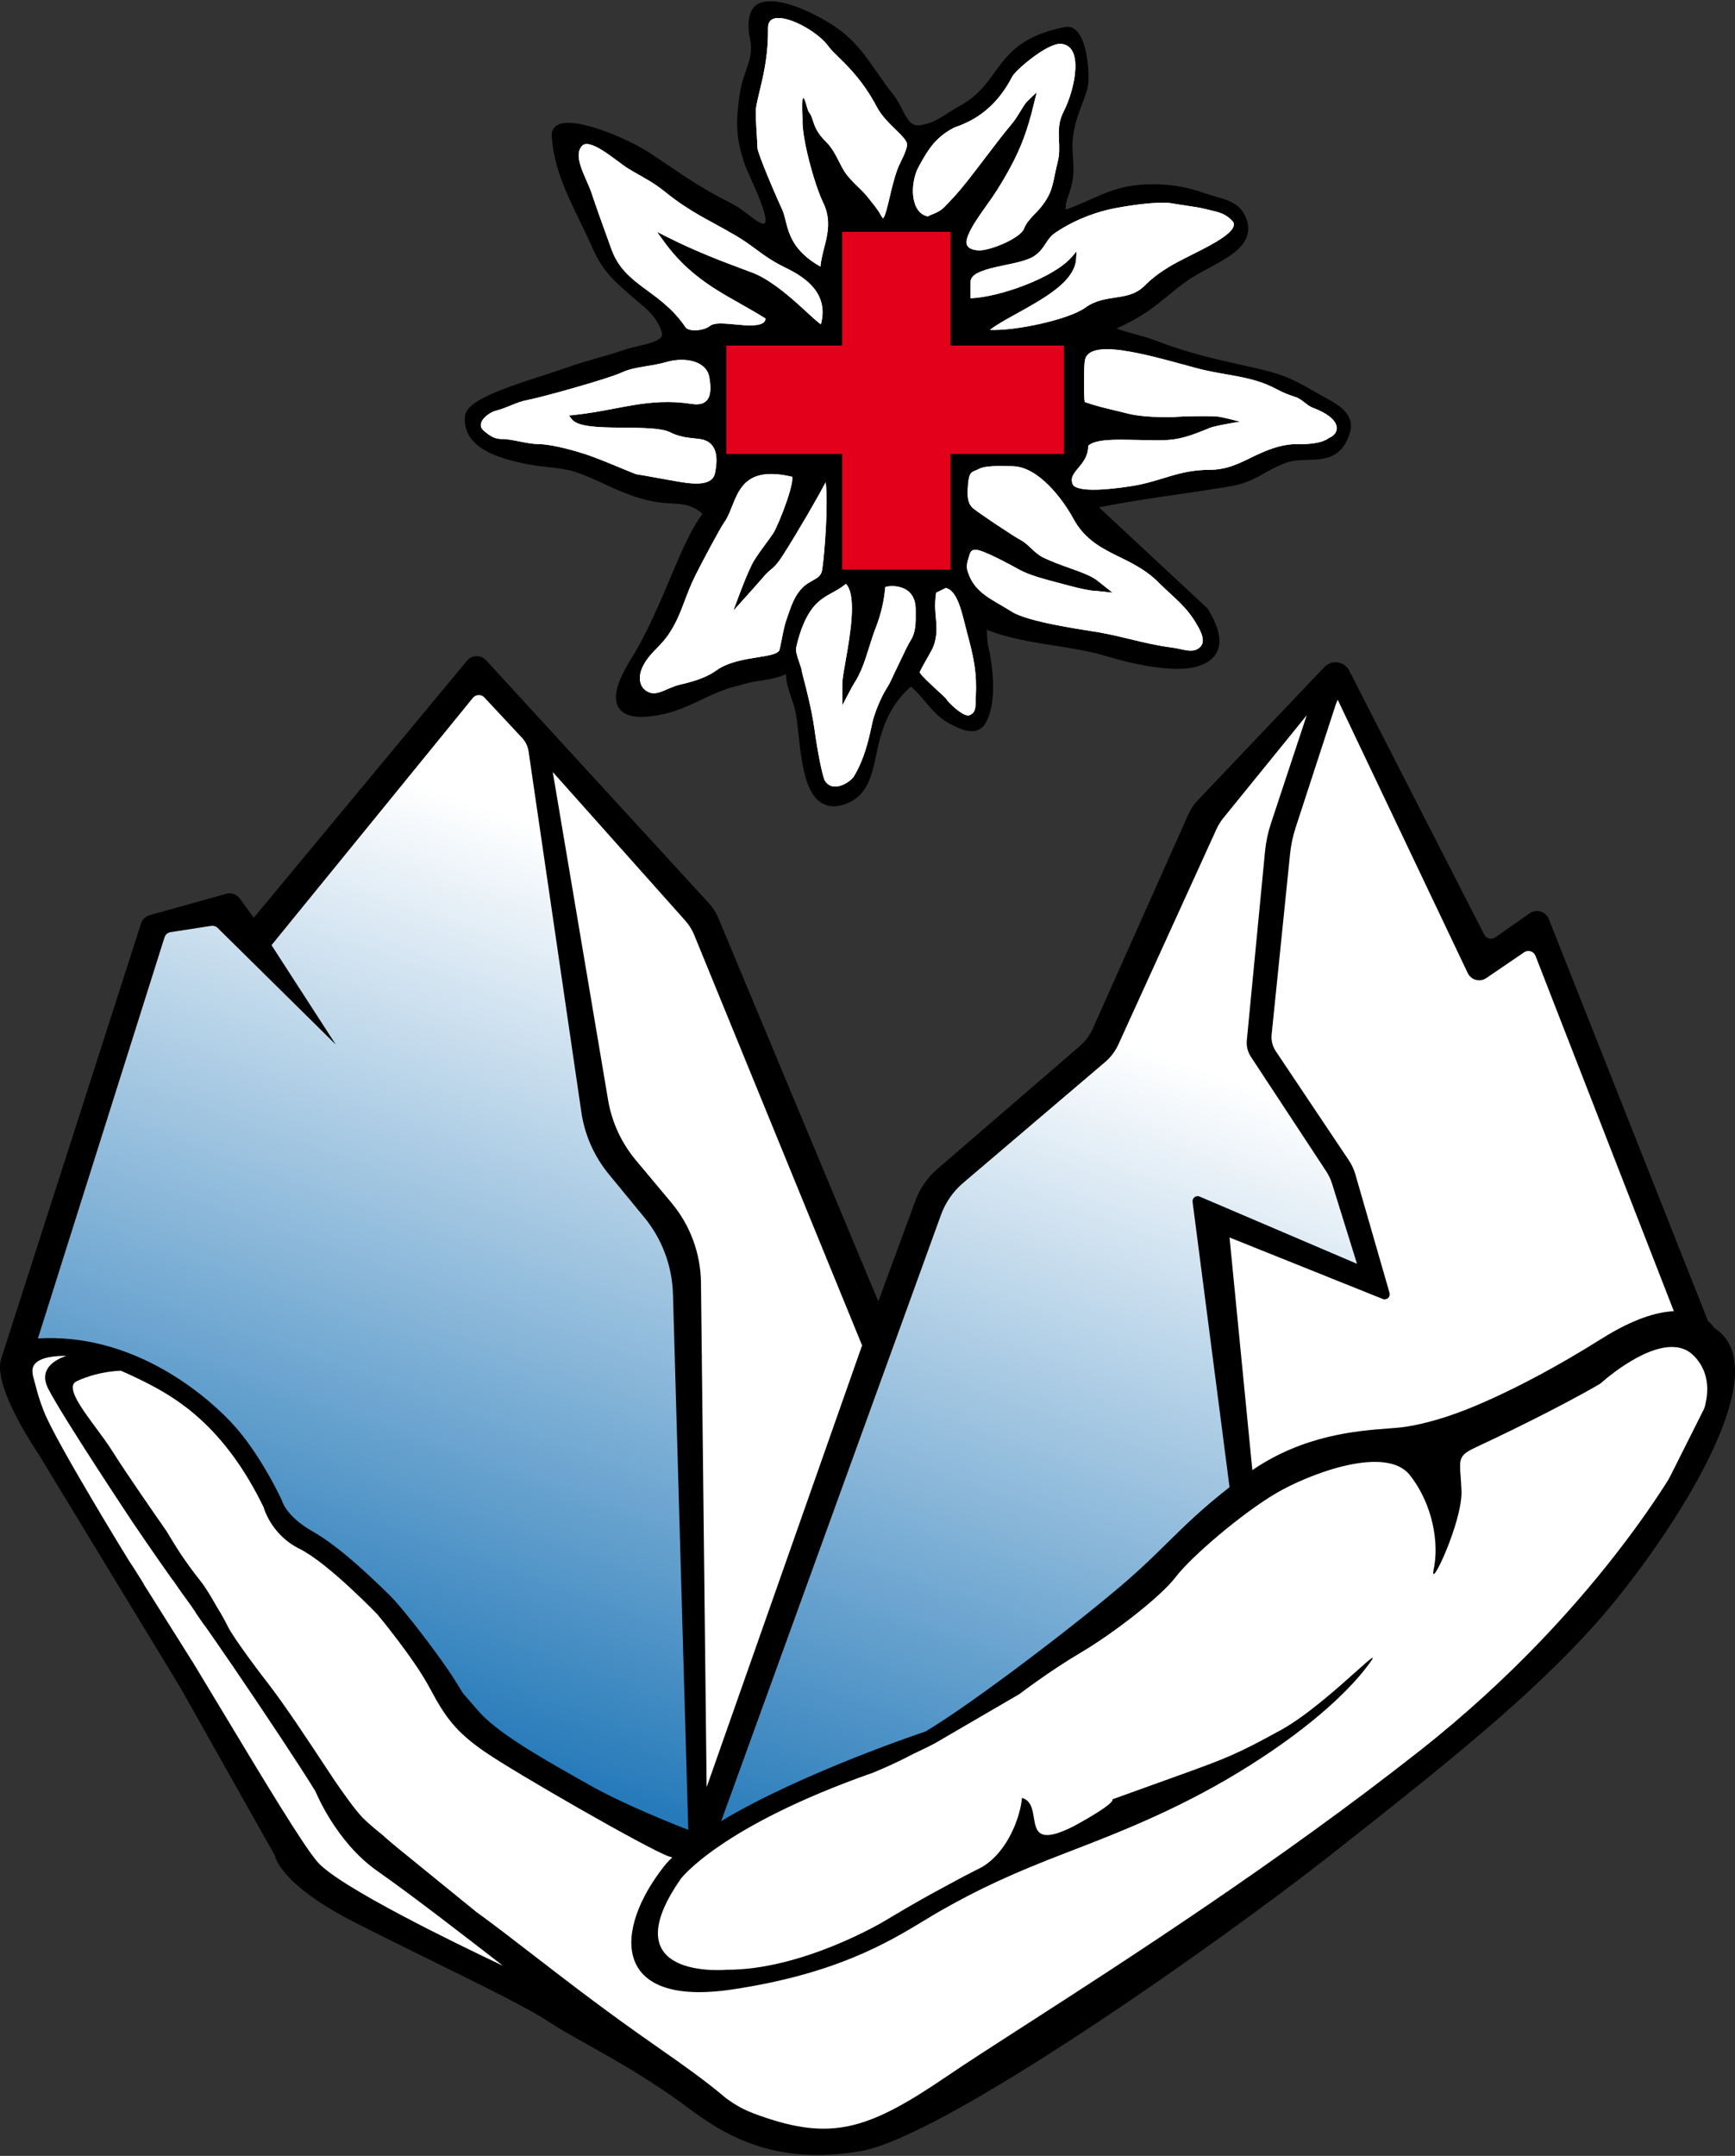 <?xml version="1.0" encoding="UTF-8" standalone="no"?>
<!DOCTYPE svg PUBLIC "-//W3C//DTD SVG 1.1//EN" "http://www.w3.org/Graphics/SVG/1.1/DTD/svg11.dtd">
<svg width="100%" height="100%" viewBox="0 0 685 851" version="1.1" xmlns="http://www.w3.org/2000/svg" xmlns:xlink="http://www.w3.org/1999/xlink" xml:space="preserve" xmlns:serif="http://www.serif.com/" style="fill-rule:evenodd;clip-rule:evenodd;stroke-linecap:round;stroke-linejoin:round;stroke-miterlimit:1.5;">
    <rect x="0" y="0" width="685" height="851" fill="#333333" stroke="none"/>
    <path d="M63.022,372.138L6.495,543.176L114.473,732.428L305.774,842.028L337.713,842.097L461.455,775.329L636.718,629.059L680.625,541.619L665.755,513.154L607.248,364.778L584.213,379.24L529.756,268.276L475.683,325.266L439.032,411.024L374.229,470.681L352.159,527.103L279.524,364.47L187.74,269.904L101.599,367.018L87.779,356.513L63.022,372.138Z" style="fill:white;stroke:black;stroke-width:1px;"/>
    <path d="M4.527,526.848C1.169,538.601 38.995,526.848 62.767,543.113C92.674,563.576 102.118,592.433 114.186,607.649C159.833,629.686 163.681,661.866 174.524,671.136L215.45,702.617L270.017,732.524C271.241,728.676 276.324,720.456 272.116,680.055C270.184,661.516 275.573,554.131 277.147,534.718L266.653,493.287L233.598,451.312L212.826,294.956L188.691,264L103.167,367.363L86.902,354.77L58,367.363C49.255,398.669 7.885,515.095 4.527,526.848Z" style="fill:url(#_Linear1);fill-rule:nonzero;"/>
    <path d="M294.677,666.414L279.986,724.129C300.099,714.51 356.695,692.858 365.509,687.401C376.528,680.58 439.606,639.006 447.885,630.21C456.28,621.291 457.854,618.667 463.101,611.322L487.236,585.088L475.693,480.17L544.951,509.027L531.834,463.38L497.73,413.535L505.6,326.13L528.686,268.939L475.693,315.587L437.916,411.961L373.904,470.726L294.677,666.414Z" style="fill:url(#_Linear2);fill-rule:nonzero;"/>
    <path d="M184.381,260.807C186.316,258.475 189.865,258.387 191.913,260.621L279.877,356.535C281.444,358.243 282.702,360.211 283.595,362.35L346.768,513.729L361.435,473.874C363.193,469.097 366.138,464.845 369.993,461.52L426.279,412.962C428.506,411.041 430.282,408.653 431.48,405.967L469.168,321.483C470.095,319.406 471.369,317.502 472.936,315.853L522.854,263.335C523.06,263.117 523.283,262.915 523.519,262.731C526.541,260.369 530.966,261.346 532.712,264.76L585.984,368.915C586.813,370.537 588.883,371.051 590.375,370.007L603.958,360.497C606.604,358.645 610.285,359.75 611.475,362.752L674.327,521.415C676.052,522.902 676.85,524.233 676.85,524.233C704.313,541.495 655.65,612.123 630.151,640.762C604.651,669.402 571.309,696.091 525.407,732.185C479.506,768.28 373,843 340.364,849C305.234,855.458 284.734,841.773 271.741,832.076C256.966,821.049 242.952,813.205 231.836,806.983C225.796,803.602 220.611,800.7 216.624,798.026C209.087,792.972 190.899,784.021 170.75,774.104C160.623,769.12 150.001,763.892 139.987,758.793C110.048,743.547 108.548,732.478 108.548,732.478L71.255,666.235L15.149,573.897C-0.949,549.398 -0.65,539.729 0.436,536.457L55.682,364.535C56.196,362.935 57.479,361.7 59.098,361.248L89.292,352.82C91.298,352.259 93.442,353.002 94.672,354.684L100.204,362.248L184.381,260.807ZM191.229,275.307C189.988,273.978 187.859,274.049 186.71,275.46L107.194,373.081L132.557,412.314L85.943,366.295C85.267,365.628 84.314,365.32 83.375,365.466L67.348,367.959C66.221,368.135 65.292,368.933 64.948,370.02L14.966,528.332C51.216,526.179 79.094,548.742 90.871,561.015C102.693,573.334 111.33,592.343 111.33,592.343C111.33,592.343 112.767,598.472 123.481,604.53C133.985,610.47 146.522,622.596 152.933,628.798L153.308,629.161C159.595,635.24 174.27,654.793 179.257,662.685C181.516,666.26 181.999,667.224 182.614,668.094C183.356,669.146 184.29,670.061 188.772,675.275C196.217,683.934 213.447,693.689 228.097,701.984C229.573,702.82 231.023,703.641 232.434,704.444C246.672,712.551 268.245,720.954 271.741,722.304L265.696,510.815C265.379,499.727 261.384,489.059 254.339,480.49L240.374,463.504C234.593,456.472 230.841,447.995 229.523,438.988L208.695,296.625C208.401,294.611 207.499,292.736 206.11,291.248L191.229,275.307ZM579.479,384.096L528.15,276.21L527.419,277.966L511.536,326.685C510.432,330.07 509.693,333.562 509.332,337.104L502.056,408.363C501.819,410.681 502.399,413.008 503.695,414.943L532.524,457.997C533.674,459.714 534.55,461.598 535.123,463.583L548.606,510.342C549.067,511.942 547.485,513.373 545.939,512.752L485.437,488.476L494.444,580.301C514.792,566.383 536.026,564.781 547.991,563.878C550.135,563.716 551.983,563.577 553.473,563.393C563.542,562.153 574.155,558.16 574.155,558.16C574.155,558.16 596.902,550.716 632.198,528.515C644.876,520.543 654.112,517.885 660.859,517.572L606.23,377.29C605.53,375.492 603.339,374.813 601.745,375.9L586.81,386.079C584.275,387.807 580.797,386.866 579.479,384.096ZM501.755,325.135L515.918,282.332L482.979,322.911C481.91,324.229 481.012,325.677 480.308,327.222L441.541,412.29C440.326,414.957 438.539,417.325 436.307,419.225L380.269,466.931C376.306,470.305 373.288,474.653 371.513,479.547L284.734,718.864C316.572,699.696 365.434,683.473 365.434,683.473C385.461,671.443 427.42,639.19 444.855,624.037C451.144,618.569 456.024,613.771 460.835,609.042C467.816,602.179 474.652,595.459 485.437,587.036L470.845,474.417C470.646,472.882 472.191,471.713 473.614,472.32L535.763,498.87L525.954,467.343C525.398,465.556 524.595,463.857 523.566,462.294L493.856,417.127C492.602,415.22 492.038,412.942 492.257,410.671L499.455,336.041C499.813,332.331 500.585,328.673 501.755,325.135ZM270.518,363.363L218.234,304.732L240.079,434.196C241.555,442.947 245.334,451.147 251.027,457.954L265.111,474.794C272.51,483.642 276.623,494.776 276.753,506.31L278.988,705.468L340.364,531.076L274.102,369.102C273.242,366.999 272.03,365.059 270.518,363.363ZM668.906,535.322C666.696,533.005 664.02,531.938 661.114,531.736C648.521,530.861 631.799,546.192 631.799,546.192C615.051,555.952 590.767,567.542 582.609,571.335C576.057,574.382 576.166,575.86 576.665,582.624C576.787,584.281 576.933,586.255 577.01,588.646C577.401,600.803 564.001,629.068 566.066,619.352C568.131,609.637 566.015,594.215 556.626,582.278C547.236,570.341 517.352,581.526 503.918,589.378C490.493,597.231 470.321,614.446 464.178,622.5C458.034,630.554 439.078,645.044 426.774,652.291C414.47,659.538 402.506,668.687 402.506,668.687L369.825,687.719C368.328,688.705 360.458,692.378 360.458,692.378C352.588,696.575 344.718,699.723 344.718,699.723C284.344,720.915 268.85,741.555 268.85,741.555C240.722,781.791 286.783,777.531 286.783,777.531C316.876,777.677 348.927,758.463 348.927,758.463C361.807,750.746 367.247,747.819 374.647,743.836C376.382,742.902 378.224,741.911 380.295,740.786C380.921,740.446 387.742,736.976 387.742,736.976C398.235,730.68 402.957,716.513 403.482,709.692C407.052,710.684 407.623,714.149 408.17,717.461C409.069,722.914 409.901,727.954 423.919,720.876C441.312,711.373 439.18,710.263 439.18,710.263C439.18,710.263 449.189,706.682 466.302,700.491L466.399,700.456C483.434,694.293 488.436,692.484 505.932,682.777C515.931,677.234 528.122,666.327 535.455,659.766C540.985,654.818 543.753,652.341 540.736,656.5C533.726,666.173 519.086,680.666 493.493,696.832C467.891,712.996 444.159,722.443 421.616,731.087C399.065,739.733 386.149,745.831 371.399,754.218C369.381,755.366 367.263,756.649 364.986,758.028C350.626,766.726 330.002,779.219 288.942,785.327C241.375,792.403 242.044,761.989 262.445,736.358C263.186,735.428 264.104,734.497 265.025,733.564C265.153,733.434 265.282,733.304 265.41,733.173L263.909,732.734C255.636,729.753 203.621,699.885 191.664,691.671C179.707,683.458 175.769,677.734 169.521,666.052C163.274,654.369 149.027,637.286 149.027,637.286C149.027,637.286 129.476,616.89 118.21,611.338C106.945,605.785 104.083,594.978 104.083,594.978C88.371,562.533 69.159,551.585 57.457,545.643C54.247,544.013 50.988,542.481 47.722,541.068C40.238,541.339 33.774,543.531 30.228,545.24C25.854,547.349 31.901,555.535 37.993,563.783C40.246,566.832 42.505,569.89 44.245,572.652C50.057,581.877 61.419,598.18 64.676,602.854C65.031,603.364 65.29,603.736 65.435,603.944C65.782,604.444 66.264,605.246 66.907,606.319C69.001,609.805 72.807,616.143 79.227,624.169C81.807,627.394 85.524,634.138 85.524,634.138C88.147,638.335 89.773,641.641 89.773,641.641C90.77,644.107 97.482,653.737 105.95,664.662C112.546,673.169 122.692,688.573 128.47,697.347C130.111,699.838 131.4,701.795 132.155,702.907C135.57,707.937 140.615,714.939 143.239,717.563C146.387,720.711 151.109,724.384 151.109,724.384C152.158,725.433 155.307,728.056 157.48,729.843C159.654,731.631 187.894,754.584 187.894,754.584C194.868,759.632 202.36,765.416 210.624,771.795C222.421,780.902 235.79,791.221 251.465,802.345C254.558,804.539 257.488,806.59 260.298,808.556C269.937,815.299 278.156,821.049 286.601,828.198C291.684,831.904 295,833.5 302.5,836C329.5,845 344.041,839.859 374.033,819.451C381.333,814.483 391.755,807.775 404.41,799.628C443.755,774.299 504.695,735.069 560.577,691.048C634.433,632.869 666.883,570.703 667.478,568.883C667.655,568.346 668.089,567.476 668.653,566.342C671.772,560.08 678.891,545.787 668.906,535.322ZM25.766,535.18C25.669,535.186 25.508,535.191 25.256,535.195C12.451,535.369 12.739,540.217 12.818,541.544L12.819,541.566C12.89,542.755 13.113,543.457 13.113,543.457C13.383,544.376 13.625,545.314 13.885,546.324C14.59,549.058 15.431,552.321 17.345,557.172C22.179,569.418 50.796,615.875 50.796,615.875C51.85,617.402 53.315,619.74 54.776,622.072C55.448,623.145 56.12,624.216 56.75,625.207L56.667,625.218L76.549,656.826C80.29,663.003 84.123,669.371 87.925,675.688C104.067,702.506 119.661,728.412 125.347,734.967C133.911,744.84 180.314,767.322 198.581,775.958L198.119,775.6C184.122,764.756 162.511,748.013 149.027,738.59C132.534,727.066 124.579,707.152 124.579,707.152C118.578,697.357 104.477,676.098 92.318,658.272L92.345,658.273L91.028,656.384C87.36,651.019 83.906,646.025 80.953,641.824C80.935,641.837 80.919,641.849 80.906,641.86L77.214,636.563C77.253,636.572 77.292,636.581 77.33,636.59C77.062,636.216 76.636,635.589 76.212,634.966C75.76,634.3 75.311,633.639 75.061,633.297C73.984,631.823 72.895,630.319 71.808,628.807L68.21,623.644L68.133,623.654C59.639,611.662 52.15,600.541 52.15,600.541C52.15,600.541 25.399,560.321 19.175,548.461C15.032,540.565 21.337,536.917 26.092,535.213C25.959,535.2 25.852,535.189 25.766,535.18Z"/>
    <path d="M224.255,146.516C232.964,143.423 238.371,142.461 247.184,139.445C253.657,137.209 264.887,136.846 262.574,130.242C260.26,123.665 256.464,121.04 251.161,116.49C244.012,110.303 239.281,106.352 235.485,97.721C228.414,81.629 220.408,69.593 219.316,53.683C218.692,44.507 244.688,54.385 255.893,61.742C268.475,70.061 274.558,74.844 288.102,81.629C294.783,85.009 300.71,92.782 303.414,88.596C305.597,85.217 296.915,68.605 295.381,64.16C291.897,53.891 292.027,48.042 293.561,37.202C294.809,28.389 299.436,23.632 297.591,15.027C296.811,11.725 296.239,4.446 300.294,2.705C307.079,-0.207 320.623,6.604 326.706,10.374C339.081,17.913 342.382,26.829 351.481,38.242C355.744,43.649 356.706,51.786 363.387,50.928C370.354,49.966 373.604,46.405 379.843,42.999C397.39,33.38 392.971,17.549 420.813,12.141C427.676,10.816 429.132,30.469 427.78,34.914C425.544,42.167 423.127,46.145 422.165,53.683C421.281,60.546 423.127,64.706 421.879,71.595C420.917,76.638 418.291,79.81 419.565,84.749C433.005,80.252 439.036,74.584 453.256,74.272C461.575,74.091 467.58,75.052 475.509,77.782C481.982,80.018 488.195,80.382 490.613,86.673C494.772,97.617 479.487,102.063 469.608,108.458C458.482,115.711 454.842,122.366 437.009,129.671C442.494,132.452 450.059,133.622 455.466,135.728C469.296,141.057 479.253,143.137 493.784,146.412C504.729,148.83 508.68,150.234 518.169,155.849C524.746,159.722 533.767,162.972 531.531,170.355C527.346,184.159 516.115,177.92 507.121,181.299C497.84,184.783 495.266,188.838 485.492,190.476C464.305,194.063 452.112,195.025 430.717,199.367L475.613,241.169C483.1,253.361 480.136,259.314 472.208,261.654C461.757,264.565 442.78,259.262 437.451,257.624C422.347,252.971 402.771,252.971 388.24,246.368C387.902,248.967 388.474,254.401 388.474,254.401C388.474,254.401 393.803,274.834 387.616,284.998C385.198,288.976 379.869,286.558 375.813,284.426C368.664,280.761 366.039,273.95 359.566,269.037C351.637,275.822 347.841,283.361 345.424,293.343C343.11,303.014 342.616,312.606 333.231,315.986C317.92,321.497 317.946,297.009 315.918,282.789C314.852,275.328 311.265,271.168 311.863,263.629C304.896,267.685 299.306,266.411 291.741,269.063C279.809,271.532 272.27,278.499 259.896,280.787C232.6,285.83 249.887,262.096 252.201,258.014C264.289,236.827 270.658,213.015 279.419,202.72C271.958,195.259 266.603,198.509 256.438,196.091C245.806,193.569 240.477,189.8 230.312,185.823C221.785,182.521 215.884,183.405 206.994,181.455C196.647,179.219 184.351,175.45 185.027,164.714C185.443,157.98 208.319,152.027 224.281,146.516L224.255,146.516Z" style="fill-rule:nonzero;stroke:black;stroke-width:3px;stroke-linecap:butt;stroke-linejoin:miter;stroke-miterlimit:3.86;"/>
    <path d="M347.528,84.515C348.074,85.555 348.438,85.997 348.62,86.153L348.672,86.179L348.854,85.945C349.556,84.827 350.206,82.253 351.038,78.77C351.11,78.465 351.183,78.155 351.257,77.841C352.009,74.646 352.868,71.002 354.027,67.617C354.542,66.114 355.232,64.684 355.901,63.294C356.887,61.247 357.83,59.29 358.109,57.323C358.319,55.757 356.199,53.685 353.585,51.131C351.034,48.638 348.013,45.686 346.229,42.297C340.851,32.112 335.021,26.422 331.041,22.539C329.384,20.921 328.048,19.617 327.199,18.432C324.21,14.325 317.893,10.062 312.355,8.138C306.454,6.11 303.179,7.098 303.231,11.024C303.361,20.746 301.749,28.233 300.293,34.368C300.2,34.759 300.107,35.143 300.016,35.522C299.396,38.094 298.839,40.408 298.499,42.583C298.243,44.19 298.56,49.437 298.807,53.53C298.935,55.663 299.045,57.483 299.045,58.311C299.071,60.572 307.13,79.212 308.612,82.227C309.307,83.642 309.719,85.283 310.169,87.074C311.522,92.453 313.216,99.188 323.924,105.234C324.028,103.804 324.314,102.374 324.626,100.971C324.855,99.914 325.128,98.851 325.404,97.773C325.693,96.649 325.985,95.509 326.237,94.342C327.199,89.896 327.537,85.243 324.964,79.94C322.65,75.156 319.712,65.538 318.075,57.531C317.269,53.553 316.749,49.862 316.853,47.34C316.867,47.001 316.84,46.233 316.807,45.291C316.723,42.914 316.599,39.424 317.009,38.866C317.456,38.249 317.939,39.945 318.416,41.618C318.744,42.766 319.068,43.902 319.374,44.273C320.16,45.221 320.515,46.31 320.928,47.578C321.636,49.752 322.516,52.452 326.029,55.867C328.435,58.215 329.915,61.124 331.335,63.915C331.848,64.924 332.354,65.918 332.892,66.863C334.427,69.562 336.786,71.848 338.919,73.917C340.218,75.176 341.434,76.355 342.329,77.496C342.719,77.988 343.099,78.464 343.463,78.921C344.216,79.864 344.905,80.729 345.501,81.499C346.358,82.643 347.112,83.683 347.528,84.515ZM376.437,50.512C369.548,54.204 366.584,58.623 362.763,65.72L362.763,65.668C358.993,72.765 359.539,84.203 366.376,85.425C366.615,85.204 367.165,84.984 367.876,84.699C369.257,84.145 371.243,83.348 372.719,81.838C375.709,78.796 378.387,75.989 382.208,71.101C384.348,68.375 386.595,65.421 388.836,62.473L388.837,62.473L388.837,62.472C392.558,57.58 396.264,52.706 399.444,48.926C400.801,47.322 401.993,45.363 403.033,43.652C403.964,42.12 404.775,40.788 405.475,40.088C406.177,39.36 409.322,36.422 409.322,36.422C409.322,36.422 407.398,44.195 407.164,45.079C405.033,52.93 402.251,61.457 393.568,75.157C392.267,77.213 390.695,79.422 389.112,81.647L389.112,81.647L389.111,81.648L389.111,81.648C388.733,82.179 388.355,82.711 387.979,83.242C386.055,85.997 384.262,88.675 383.066,91.04C380.648,95.798 380.908,98.319 386.055,98.813C390.553,99.229 403.161,93.926 404.357,90.131C404.877,88.597 406.125,87.063 407.346,85.711C407.796,85.223 408.26,84.742 408.713,84.272L408.714,84.272C409.492,83.465 410.239,82.691 410.83,81.968C413.456,78.718 414.599,76.301 415.353,73.727C415.757,72.329 416.056,70.875 416.394,69.229C416.71,67.692 417.061,65.987 417.563,64.004C418.005,62.263 418.187,60.625 418.187,59.013C418.206,57.836 418.157,56.699 418.109,55.573L418.109,55.57C418.09,55.131 418.071,54.693 418.057,54.256C417.953,51.084 418.031,47.809 419.851,44.195C422.242,39.568 424.322,32.809 424.556,27.168C424.79,21.396 423.1,17.627 418.837,17.315C413.508,16.925 400.925,27.688 399.6,30.313C395.388,38.554 390.085,43.363 385.536,46.249C383.274,47.679 381.194,48.615 379.582,49.29C379.055,49.495 378.572,49.677 378.148,49.836C377.924,49.92 377.717,49.999 377.529,50.07L376.827,50.33C376.741,50.373 376.663,50.408 376.593,50.44C376.536,50.466 376.484,50.489 376.437,50.512ZM393.021,105.462C390.213,106.112 387.718,106.84 385.898,107.827L385.924,107.775C384.156,108.737 383.272,109.829 383.194,111.103L383.194,117.732C394.737,117.29 416.028,109.595 423.047,101.536L425.048,99.223L424.866,102.264C424.45,109.257 416.678,114.924 408.879,119.552C406.457,120.992 403.977,122.365 401.597,123.683C400.069,124.529 398.583,125.352 397.18,126.155C394.633,127.611 392.449,128.962 390.837,130.21C400.82,130.704 422.033,126.129 428.506,121.423C430.586,119.916 432.717,119.058 434.849,118.486C436.714,117.996 438.579,117.716 440.426,117.438L440.428,117.438L440.431,117.437L440.434,117.437C440.644,117.405 440.853,117.374 441.062,117.342C445.091,116.718 448.705,115.964 451.85,112.819C454.944,109.725 458.116,107.437 461.261,105.514C463.79,103.976 466.318,102.694 468.833,101.419C469.421,101.121 470.008,100.823 470.594,100.522C471.037,100.297 471.525,100.052 472.046,99.79C478.447,96.575 489.965,90.79 486.504,87.16C483.845,84.372 481.276,83.776 478.305,83.087C477.702,82.947 477.083,82.804 476.443,82.637C473.846,81.96 471.109,81.562 468.164,81.135C466.362,80.873 464.482,80.601 462.509,80.245C457.362,79.284 443.48,81.363 437.397,82.793C430.222,84.535 422.839,87.654 416.678,91.866C414.884,93.062 413.896,94.517 412.83,96.155C412.284,97.013 411.712,97.845 411.036,98.651C410.334,99.483 409.503,100.288 408.411,101.016C406.695,102.186 404.173,102.966 401.496,103.616C400.04,103.969 398.493,104.292 396.932,104.617C395.622,104.89 394.302,105.165 393.021,105.462ZM443.117,138.346C450.648,139.372 459.896,141.904 468.681,144.31C469.69,144.586 470.693,144.86 471.686,145.131C475.909,146.306 479.937,147.014 483.862,147.704C485.495,147.991 487.11,148.275 488.714,148.588C494.121,149.628 499.294,151.006 504.546,153.892C506.911,155.165 509.303,156.023 511.565,156.751C512.746,157.122 513.971,158.059 515.159,158.968C516.219,159.779 517.25,160.567 518.194,160.911C530.126,165.33 529.138,171.049 524.745,172.843C521.422,175.383 514.996,175.355 511.811,175.341C511.085,175.338 510.527,175.336 510.213,175.365C508.471,175.521 506.651,175.781 504.676,176.326C501.972,177.054 499.58,178.016 497.345,179.03C496.088,179.592 494.882,180.179 493.693,180.758L493.692,180.758L493.691,180.759C492.79,181.197 491.898,181.631 491.002,182.046C486.92,183.943 482.891,185.451 477.614,185.451C471.297,185.451 466.487,186.621 461.756,188.025C460.94,188.266 460.126,188.515 459.304,188.766C455.436,189.946 451.414,191.174 446.418,191.924C441.895,192.626 436.384,193.302 431.782,193.302C429.494,193.302 427.493,193.12 426.011,192.73C424.477,192.314 423.749,191.768 423.541,191.222C422.527,188.753 423.671,187.193 425.595,184.879L425.851,184.567C426.241,184.091 426.646,183.597 427.051,183.085C427.545,182.436 428.013,181.734 428.403,181.006C429.157,179.576 429.676,177.938 429.624,175.962C431.028,174.689 433.602,174.013 437.345,173.727C440.683,173.488 444.67,173.575 449.067,173.671L449.068,173.671C449.945,173.69 450.839,173.71 451.747,173.727C462.718,173.961 465.369,173.935 476.912,169.229C478.445,168.19 489.598,166.448 489.598,166.448C489.598,166.448 483.177,164.784 481.487,164.524C479.095,164.16 472.258,164.238 467.423,164.394C465.436,164.458 464.639,164.53 464.02,164.587C463.125,164.668 462.602,164.716 459.39,164.654C453.957,164.576 448.836,164.186 444.936,163.172C442.976,162.657 441.265,162.254 439.62,161.866C436.118,161.04 432.917,160.285 428.247,158.675C427.883,155.893 427.857,144.273 428.377,142.011C429.261,138.164 434.382,137.124 443.091,138.32L443.117,138.346ZM391.979,184.022C389.691,184.126 387.793,184.438 386.312,185.166L386.39,185.192C385.952,185.404 385.553,185.559 385.189,185.699C383.284,186.436 382.358,186.794 382.074,193.147C381.918,196.656 382.256,198.736 383.946,200.426C385.35,201.803 400.298,211.812 403.183,213.294C404.492,213.978 405.684,215.101 406.942,216.285C408.407,217.664 409.961,219.128 411.892,220.079C415.09,221.649 418.652,222.922 422.029,224.129L422.029,224.13L422.031,224.13C426.202,225.621 430.092,227.012 432.663,228.736C433.365,229.23 439.266,233.961 439.266,233.961C439.266,233.961 433.313,233.259 432.793,233.259C430.713,233.259 426.892,232.453 422.576,231.309C421.383,230.99 420.22,230.684 419.091,230.387C412.032,228.528 406.284,227.014 402.429,224.862L402.257,224.767L402.256,224.767C399.088,223.028 388.59,217.266 385.376,217.011C383.388,216.851 382.987,218.238 382.654,219.388C382.627,219.479 382.602,219.568 382.575,219.655C382.556,219.72 382.536,219.783 382.516,219.845C381.736,222.263 381.45,223.77 382.126,225.772C383.504,229.983 385.818,232.609 388.781,234.845C390.289,235.989 391.979,237.002 393.747,238.042C394.114,238.257 394.485,238.473 394.86,238.692C396.346,239.556 397.894,240.457 399.492,241.474C402.689,243.476 409.526,245.243 416.597,246.647C421.808,247.685 427.004,248.51 430.724,249.101C432.034,249.309 433.161,249.488 434.041,249.637C438.449,250.414 442.42,251.376 446.352,252.329L446.355,252.329C451.629,253.607 456.832,254.867 462.923,255.642C464.006,255.782 465.052,256.01 466.064,256.23C467.115,256.459 468.129,256.68 469.11,256.786C470.852,256.968 472.307,256.76 473.711,255.512C474.829,254.472 475.063,253.172 474.751,251.612C474.439,250.001 473.555,248.233 472.541,246.569C470.384,242.8 468.148,240.2 465.704,237.782C464.529,236.607 463.301,235.477 462.002,234.282C460.544,232.941 458.997,231.517 457.333,229.853C454.526,227.046 451.562,224.992 448.547,223.276C446.28,221.959 444,220.844 441.758,219.748L441.755,219.747C440.989,219.372 440.228,219 439.474,218.623C433.495,215.581 427.776,212.124 423.772,204.741C419.587,197.046 409.942,184.1 399.622,184.022C398.914,184.015 398.216,184.003 397.529,183.991L397.527,183.991C395.563,183.958 393.692,183.926 391.979,184.022ZM381.095,246.957L381.095,246.959C381.354,247.984 381.618,249.027 381.895,250.078C384.468,259.723 385.742,265.364 385.248,275.243C385.217,275.804 385.207,276.347 385.198,276.868L385.198,276.873C385.152,279.412 385.116,281.412 382.701,282.34C380.491,283.198 374.382,277.296 373.81,276.179C373.557,275.694 371.797,274.077 369.772,272.215L369.771,272.213L369.77,272.213C367.014,269.679 363.766,266.693 363.151,265.494C362.997,265.186 364.972,261.739 365.879,260.158C365.987,259.969 366.08,259.807 366.152,259.68L366.194,259.606L366.245,259.515C366.453,259.131 366.675,258.739 366.901,258.339C367.212,257.79 367.53,257.227 367.831,256.655C368.351,255.615 368.845,254.498 369.131,253.302C369.598,251.326 369.754,249.688 369.754,248.155C369.754,246.722 369.633,245.386 369.507,244.007L369.507,244.006L369.494,243.865L369.487,243.786C369.229,241.132 368.955,238.311 369.598,233.961L373.446,232.089C375.552,232.635 377.059,234.559 378.359,237.756L378.385,237.756C379.424,240.354 380.233,243.55 381.094,246.956L381.095,246.957ZM355.96,259.801C357.206,257.153 358.327,254.774 359.72,252.451L359.72,252.477C361.59,249.336 361.559,245.731 361.522,241.539L361.52,241.269C361.518,241.004 361.515,240.736 361.514,240.466C361.436,230.484 351.635,230.952 349.53,231.732C349.036,237.217 347.84,242.494 345.708,247.927C344.788,250.274 344.002,252.789 343.207,255.331C341.599,260.474 339.957,265.727 337.103,269.92C336.558,270.752 332.554,278.447 332.554,278.447C332.554,278.447 332.502,270.154 332.554,269.478C332.666,267.59 333.195,264.587 333.822,261.028C334.066,259.638 334.326,258.163 334.582,256.636C336.376,245.978 337.675,234.279 333.984,230.484C332.201,231.959 330.401,232.953 328.63,233.931C326.062,235.35 323.554,236.735 321.246,239.505C316.904,244.704 314.981,252.789 314.383,255.466C314.026,257.032 314.797,259.244 315.544,261.387C316.05,262.839 316.544,264.258 316.67,265.423C316.707,265.658 316.915,266.457 317.231,267.667L317.232,267.669C318.277,271.671 320.494,280.16 321.532,287.624C322.91,297.632 324.833,306.757 325.665,308.135C328.707,313.152 335.622,308.915 337.181,306.393C341.263,299.504 342.875,292.537 344.382,285.362C345.162,281.749 347.71,275.509 349.712,272.286C351.261,269.783 351.773,268.652 352.468,267.118L352.468,267.117C352.834,266.309 353.251,265.389 353.897,264.097C354.653,262.576 355.323,261.154 355.96,259.801ZM312.799,188.215C312.851,188.891 312.799,189.618 312.643,190.58C312.305,192.504 311.551,195.078 310.667,197.703C308.821,203.085 306.378,208.752 305.338,210.415C304.608,211.561 303.606,212.916 302.485,214.431C301.012,216.422 299.334,218.69 297.799,221.126C295.069,225.441 289.558,241.039 289.558,241.039C289.558,241.039 300.164,229.289 301.516,227.625C302.554,226.349 303.359,225.676 304.17,224.997C305.491,223.892 306.827,222.774 309.211,219.02C315.736,208.7 322.677,196.663 325.979,190.372C327.097,199.133 325.485,219.02 324.627,224.765C324.315,226.845 323.275,227.755 321.741,228.639C321.428,228.825 321.104,229.007 320.771,229.194L320.77,229.195C320.22,229.504 319.647,229.826 319.064,230.199C318.102,230.823 317.088,231.602 316.152,232.694C314.54,234.566 313.448,236.646 312.617,238.699C312.104,239.933 311.68,241.186 311.266,242.41C311.008,243.173 310.754,243.924 310.485,244.653C309.735,246.715 309.089,250.035 308.569,252.706C308.152,254.848 307.816,256.573 307.573,256.897C306.537,258.286 303.237,258.807 299.167,259.45C293.944,260.276 287.453,261.301 282.851,264.618C279.029,267.373 274.038,268.985 268.319,270.285C266.941,270.623 265.615,271.117 264.368,271.663C264.069,271.789 263.772,271.916 263.478,272.043L263.47,272.047L263.462,272.05C262.607,272.418 261.77,272.778 260.962,273.067C258.856,273.82 257.089,273.976 255.191,272.729C252.201,270.831 251.967,266.723 253.813,263.032C255.061,260.51 256.569,258.769 258.232,257.001C258.451,256.776 258.67,256.551 258.891,256.325L258.892,256.325L258.895,256.322C259.542,255.66 260.2,254.987 260.858,254.271C261.768,253.283 262.678,252.217 263.588,250.97C266.875,246.276 268.539,241.889 270.343,237.132C271.506,234.065 272.727,230.844 274.48,227.287C277.002,222.192 284.541,208.05 286.048,206.022C286.75,205.06 287.296,203.968 287.816,202.825C288.31,201.681 288.804,200.459 289.298,199.211C290.286,196.715 291.352,194.246 292.937,192.192C295.979,188.241 301.204,185.459 312.799,188.215ZM201.71,160.039C199.909,160.775 198.027,161.545 195.661,162.166L195.635,162.166C193.061,162.842 187.264,166.949 191.111,170.121C193.555,172.123 195.297,173.371 198.364,173.293C199.996,173.253 202.545,173.752 205.133,174.258L205.134,174.258C207.7,174.759 210.304,175.268 212.09,175.268C216.614,175.268 223.789,176.932 230.756,179.168C234.772,180.447 240.558,182.85 245.028,184.705L245.029,184.706C248.37,186.093 250.974,187.175 251.553,187.253C252.492,187.368 255.272,187.87 258.725,188.494C260.717,188.854 262.933,189.254 265.149,189.644C265.408,189.69 265.673,189.738 265.945,189.787C272.092,190.893 281.085,192.511 282.28,186.785C284.846,174.468 278.269,173.574 275.723,173.228L275.625,173.215C275.123,173.148 274.58,173.092 274.003,173.033L274.001,173.033C272.994,172.929 271.884,172.815 270.712,172.617C268.814,172.279 266.708,171.733 264.577,170.641C262.913,169.783 260.027,169.315 256.362,169.081C253.403,168.89 250.061,168.855 246.706,168.82L246.69,168.82C245.953,168.812 245.216,168.805 244.482,168.795C236.683,168.717 228.156,168.561 225.764,165.494L224.62,164.012L226.466,163.83C232.29,163.223 237.49,162.235 242.467,161.289C244.954,160.817 247.385,160.355 249.811,159.956C257.142,158.735 264.499,158.085 273.104,159.437C280.408,160.58 281.214,155.355 280.019,148.804C278.875,142.539 270.582,140.823 263.329,142.851C260.418,143.689 257.699,144.134 255.138,144.553C251.66,145.123 248.474,145.644 245.495,147.036C240.244,149.48 214.43,156.707 208.373,157.877C205.83,158.354 203.827,159.173 201.71,160.039ZM324.131,128.033C323.819,127.825 323.429,127.539 322.909,127.123C321.727,126.145 320.194,124.736 318.409,123.096C317.917,122.643 317.406,122.173 316.878,121.69C311.965,117.219 305.439,111.526 298.914,108.406C297.99,107.959 296.012,107.224 293.272,106.207L293.271,106.207C286.461,103.678 274.941,99.401 263.17,93.432L259.374,91.509L261.87,94.966C268.057,103.597 274.686,109.056 281.575,113.553C285.035,115.797 288.573,117.795 292.173,119.828C295.497,121.705 298.875,123.613 302.294,125.772C302.138,126.941 301.384,127.617 300.058,128.007C298.446,128.501 296.159,128.527 293.559,128.345C292.445,128.267 291.312,128.161 290.2,128.056C288.718,127.917 287.275,127.781 285.968,127.721C283.785,127.617 281.471,127.669 280.197,128.709C277.857,130.607 271.93,131.049 270.656,129.177C268.109,125.408 265.301,122.496 262.442,120.026C260.181,118.059 257.871,116.362 255.631,114.716L255.629,114.714C255.087,114.317 254.55,113.922 254.019,113.527C248.612,109.498 243.984,105.573 241.385,98.32C240.697,96.402 240.029,94.559 239.375,92.752L239.375,92.752C237.359,87.184 235.47,81.968 233.508,76.041C233.019,74.622 232.333,73.066 231.623,71.456L231.623,71.456C230.786,69.557 229.916,67.582 229.296,65.668C228.153,62.159 228.049,59.351 229.894,57.505C230.544,56.856 231.506,56.674 232.962,57.038C234.418,57.402 236.159,58.285 238.005,59.455C239.989,60.709 242.01,62.211 243.838,63.57C245.46,64.776 246.931,65.87 248.092,66.578C249.776,67.598 251.275,68.449 252.681,69.247L252.681,69.247C253.749,69.853 254.762,70.429 255.761,71.024C258.048,72.375 260.258,73.831 262.858,75.963C267.797,79.914 271.982,82.592 276.272,85.062C278.091,86.104 279.93,87.109 281.858,88.163L281.858,88.164C284.448,89.579 287.199,91.083 290.284,92.886C293.377,94.676 295.719,96.391 297.98,98.046C298.38,98.338 298.776,98.629 299.174,98.918C301.878,100.919 304.608,102.843 308.429,104.819C308.808,105.016 309.241,105.231 309.715,105.467L309.717,105.467C310.868,106.04 312.268,106.735 313.758,107.6C315.838,108.796 318.048,110.304 319.919,112.202C323.533,115.815 326.003,120.806 324.105,128.007L324.131,128.033Z" style="fill:white;"/>
    <path d="M347.528,84.515C348.074,85.555 348.438,85.997 348.62,86.153L348.672,86.179L348.854,85.945C349.556,84.827 350.206,82.253 351.038,78.77C351.11,78.465 351.183,78.155 351.257,77.841C352.009,74.646 352.868,71.002 354.027,67.617C354.542,66.114 355.232,64.684 355.901,63.294C356.887,61.247 357.83,59.29 358.109,57.323C358.319,55.757 356.199,53.685 353.585,51.131C351.034,48.638 348.013,45.686 346.229,42.297C340.851,32.112 335.021,26.422 331.041,22.539C329.384,20.921 328.048,19.617 327.199,18.432C324.21,14.325 317.893,10.062 312.355,8.138C306.454,6.11 303.179,7.098 303.231,11.024C303.361,20.746 301.749,28.233 300.293,34.368C300.2,34.759 300.107,35.143 300.016,35.522C299.396,38.094 298.839,40.408 298.499,42.583C298.243,44.19 298.56,49.437 298.807,53.53C298.935,55.663 299.045,57.483 299.045,58.311C299.071,60.572 307.13,79.212 308.612,82.227C309.307,83.642 309.719,85.283 310.169,87.074C311.522,92.453 313.216,99.188 323.924,105.234C324.028,103.804 324.314,102.374 324.626,100.971C324.855,99.914 325.128,98.851 325.404,97.773C325.693,96.649 325.985,95.509 326.237,94.342C327.199,89.896 327.537,85.243 324.964,79.94C322.65,75.156 319.712,65.538 318.075,57.531C317.269,53.553 316.749,49.862 316.853,47.34C316.867,47.001 316.84,46.233 316.807,45.291C316.723,42.914 316.599,39.424 317.009,38.866C317.456,38.249 317.939,39.945 318.416,41.618C318.744,42.766 319.068,43.902 319.374,44.273C320.16,45.221 320.515,46.31 320.928,47.578C321.636,49.752 322.516,52.452 326.029,55.867C328.435,58.215 329.915,61.124 331.335,63.915C331.848,64.924 332.354,65.918 332.892,66.863C334.427,69.562 336.786,71.848 338.919,73.917C340.218,75.176 341.434,76.355 342.329,77.496C342.719,77.988 343.099,78.464 343.463,78.921C344.216,79.864 344.905,80.729 345.501,81.499C346.358,82.643 347.112,83.683 347.528,84.515ZM376.437,50.512C369.548,54.204 366.584,58.623 362.763,65.72L362.763,65.668C358.993,72.765 359.539,84.203 366.376,85.425C366.615,85.204 367.165,84.984 367.876,84.699C369.257,84.145 371.243,83.348 372.719,81.838C375.709,78.796 378.387,75.989 382.208,71.101C384.348,68.375 386.595,65.421 388.836,62.473L388.837,62.473L388.837,62.472C392.558,57.58 396.264,52.706 399.444,48.926C400.801,47.322 401.993,45.363 403.033,43.652C403.964,42.12 404.775,40.788 405.475,40.088C406.177,39.36 409.322,36.422 409.322,36.422C409.322,36.422 407.398,44.195 407.164,45.079C405.033,52.93 402.251,61.457 393.568,75.157C392.267,77.213 390.695,79.422 389.112,81.647L389.112,81.647L389.111,81.648L389.111,81.648C388.733,82.179 388.355,82.711 387.979,83.242C386.055,85.997 384.262,88.675 383.066,91.04C380.648,95.798 380.908,98.319 386.055,98.813C390.553,99.229 403.161,93.926 404.357,90.131C404.877,88.597 406.125,87.063 407.346,85.711C407.796,85.223 408.26,84.742 408.713,84.272L408.714,84.272C409.492,83.465 410.239,82.691 410.83,81.968C413.456,78.718 414.599,76.301 415.353,73.727C415.757,72.329 416.056,70.875 416.394,69.229C416.71,67.692 417.061,65.987 417.563,64.004C418.005,62.263 418.187,60.625 418.187,59.013C418.206,57.836 418.157,56.699 418.109,55.573L418.109,55.57C418.09,55.131 418.071,54.693 418.057,54.256C417.953,51.084 418.031,47.809 419.851,44.195C422.242,39.568 424.322,32.809 424.556,27.168C424.79,21.396 423.1,17.627 418.837,17.315C413.508,16.925 400.925,27.688 399.6,30.313C395.388,38.554 390.085,43.363 385.536,46.249C383.274,47.679 381.194,48.615 379.582,49.29C379.055,49.495 378.572,49.677 378.148,49.836C377.924,49.92 377.717,49.999 377.529,50.07L376.827,50.33C376.741,50.373 376.663,50.408 376.593,50.44C376.536,50.466 376.484,50.489 376.437,50.512ZM393.021,105.462C390.213,106.112 387.718,106.84 385.898,107.827L385.924,107.775C384.156,108.737 383.272,109.829 383.194,111.103L383.194,117.732C394.737,117.29 416.028,109.595 423.047,101.536L425.048,99.223L424.866,102.264C424.45,109.257 416.678,114.924 408.879,119.552C406.457,120.992 403.977,122.365 401.597,123.683C400.069,124.529 398.583,125.352 397.18,126.155C394.633,127.611 392.449,128.962 390.837,130.21C400.82,130.704 422.033,126.129 428.506,121.423C430.586,119.916 432.717,119.058 434.849,118.486C436.714,117.996 438.579,117.716 440.426,117.438L440.428,117.438L440.431,117.437L440.434,117.437C440.644,117.405 440.853,117.374 441.062,117.342C445.091,116.718 448.705,115.964 451.85,112.819C454.944,109.725 458.116,107.437 461.261,105.514C463.79,103.976 466.318,102.694 468.833,101.419C469.421,101.121 470.008,100.823 470.594,100.522C471.037,100.297 471.525,100.052 472.046,99.79C478.447,96.575 489.965,90.79 486.504,87.16C483.845,84.372 481.276,83.776 478.305,83.087C477.702,82.947 477.083,82.804 476.443,82.637C473.846,81.96 471.109,81.562 468.164,81.135C466.362,80.873 464.482,80.601 462.509,80.245C457.362,79.284 443.48,81.363 437.397,82.793C430.222,84.535 422.839,87.654 416.678,91.866C414.884,93.062 413.896,94.517 412.83,96.155C412.284,97.013 411.712,97.845 411.036,98.651C410.334,99.483 409.503,100.288 408.411,101.016C406.695,102.186 404.173,102.966 401.496,103.616C400.04,103.969 398.493,104.292 396.932,104.617C395.622,104.89 394.302,105.165 393.021,105.462ZM443.117,138.346C450.648,139.372 459.896,141.904 468.681,144.31C469.69,144.586 470.693,144.86 471.686,145.131C475.909,146.306 479.937,147.014 483.862,147.704C485.495,147.991 487.11,148.275 488.714,148.588C494.121,149.628 499.294,151.006 504.546,153.892C506.911,155.165 509.303,156.023 511.565,156.751C512.746,157.122 513.971,158.059 515.159,158.968C516.219,159.779 517.25,160.567 518.194,160.911C530.126,165.33 529.138,171.049 524.745,172.843C521.422,175.383 514.996,175.355 511.811,175.341C511.085,175.338 510.527,175.336 510.213,175.365C508.471,175.521 506.651,175.781 504.676,176.326C501.972,177.054 499.58,178.016 497.345,179.03C496.088,179.592 494.882,180.179 493.693,180.758L493.692,180.758L493.691,180.759C492.79,181.197 491.898,181.631 491.002,182.046C486.92,183.943 482.891,185.451 477.614,185.451C471.297,185.451 466.487,186.621 461.756,188.025C460.94,188.266 460.126,188.515 459.304,188.766C455.436,189.946 451.414,191.174 446.418,191.924C441.895,192.626 436.384,193.302 431.782,193.302C429.494,193.302 427.493,193.12 426.011,192.73C424.477,192.314 423.749,191.768 423.541,191.222C422.527,188.753 423.671,187.193 425.595,184.879L425.851,184.567C426.241,184.091 426.646,183.597 427.051,183.085C427.545,182.436 428.013,181.734 428.403,181.006C429.157,179.576 429.676,177.938 429.624,175.962C431.028,174.689 433.602,174.013 437.345,173.727C440.683,173.488 444.67,173.575 449.067,173.671L449.068,173.671C449.945,173.69 450.839,173.71 451.747,173.727C462.718,173.961 465.369,173.935 476.912,169.229C478.445,168.19 489.598,166.448 489.598,166.448C489.598,166.448 483.177,164.784 481.487,164.524C479.095,164.16 472.258,164.238 467.423,164.394C465.436,164.458 464.639,164.53 464.02,164.587C463.125,164.668 462.602,164.716 459.39,164.654C453.957,164.576 448.836,164.186 444.936,163.172C442.976,162.657 441.265,162.254 439.62,161.866C436.118,161.04 432.917,160.285 428.247,158.675C427.883,155.893 427.857,144.273 428.377,142.011C429.261,138.164 434.382,137.124 443.091,138.32L443.117,138.346ZM391.979,184.022C389.691,184.126 387.793,184.438 386.312,185.166L386.39,185.192C385.952,185.404 385.553,185.559 385.189,185.699C383.284,186.436 382.358,186.794 382.074,193.147C381.918,196.656 382.256,198.736 383.946,200.426C385.35,201.803 400.298,211.812 403.183,213.294C404.492,213.978 405.684,215.101 406.942,216.285C408.407,217.664 409.961,219.128 411.892,220.079C415.09,221.649 418.652,222.922 422.029,224.129L422.029,224.13L422.031,224.13C426.202,225.621 430.092,227.012 432.663,228.736C433.365,229.23 439.266,233.961 439.266,233.961C439.266,233.961 433.313,233.259 432.793,233.259C430.713,233.259 426.892,232.453 422.576,231.309C421.383,230.99 420.22,230.684 419.091,230.387C412.032,228.528 406.284,227.014 402.429,224.862L402.257,224.767L402.256,224.767C399.088,223.028 388.59,217.266 385.376,217.011C383.388,216.851 382.987,218.238 382.654,219.388C382.627,219.479 382.602,219.568 382.575,219.655C382.556,219.72 382.536,219.783 382.516,219.845C381.736,222.263 381.45,223.77 382.126,225.772C383.504,229.983 385.818,232.609 388.781,234.845C390.289,235.989 391.979,237.002 393.747,238.042C394.114,238.257 394.485,238.473 394.86,238.692C396.346,239.556 397.894,240.457 399.492,241.474C402.689,243.476 409.526,245.243 416.597,246.647C421.808,247.685 427.004,248.51 430.724,249.101C432.034,249.309 433.161,249.488 434.041,249.637C438.449,250.414 442.42,251.376 446.352,252.329L446.355,252.329C451.629,253.607 456.832,254.867 462.923,255.642C464.006,255.782 465.052,256.01 466.064,256.23C467.115,256.459 468.129,256.68 469.11,256.786C470.852,256.968 472.307,256.76 473.711,255.512C474.829,254.472 475.063,253.172 474.751,251.612C474.439,250.001 473.555,248.233 472.541,246.569C470.384,242.8 468.148,240.2 465.704,237.782C464.529,236.607 463.301,235.477 462.002,234.282C460.544,232.941 458.997,231.517 457.333,229.853C454.526,227.046 451.562,224.992 448.547,223.276C446.28,221.959 444,220.844 441.758,219.748L441.755,219.747C440.989,219.372 440.228,219 439.474,218.623C433.495,215.581 427.776,212.124 423.772,204.741C419.587,197.046 409.942,184.1 399.622,184.022C398.914,184.015 398.216,184.003 397.529,183.991L397.527,183.991C395.563,183.958 393.692,183.926 391.979,184.022ZM381.095,246.957L381.095,246.959C381.354,247.984 381.618,249.027 381.895,250.078C384.468,259.723 385.742,265.364 385.248,275.243C385.217,275.804 385.207,276.347 385.198,276.868L385.198,276.873C385.152,279.412 385.116,281.412 382.701,282.34C380.491,283.198 374.382,277.296 373.81,276.179C373.557,275.694 371.797,274.077 369.772,272.215L369.771,272.213L369.77,272.213C367.014,269.679 363.766,266.693 363.151,265.494C362.997,265.186 364.972,261.739 365.879,260.158C365.987,259.969 366.08,259.807 366.152,259.68L366.194,259.606L366.245,259.515C366.453,259.131 366.675,258.739 366.901,258.339C367.212,257.79 367.53,257.227 367.831,256.655C368.351,255.615 368.845,254.498 369.131,253.302C369.598,251.326 369.754,249.688 369.754,248.155C369.754,246.722 369.633,245.386 369.507,244.007L369.507,244.006L369.494,243.865L369.487,243.786C369.229,241.132 368.955,238.311 369.598,233.961L373.446,232.089C375.552,232.635 377.059,234.559 378.359,237.756L378.385,237.756C379.424,240.354 380.233,243.55 381.094,246.956L381.095,246.957ZM355.96,259.801C357.206,257.153 358.327,254.774 359.72,252.451L359.72,252.477C361.59,249.336 361.559,245.731 361.522,241.539L361.52,241.269C361.518,241.004 361.515,240.736 361.514,240.466C361.436,230.484 351.635,230.952 349.53,231.732C349.036,237.217 347.84,242.494 345.708,247.927C344.788,250.274 344.002,252.789 343.207,255.331C341.599,260.474 339.957,265.727 337.103,269.92C336.558,270.752 332.554,278.447 332.554,278.447C332.554,278.447 332.502,270.154 332.554,269.478C332.666,267.59 333.195,264.587 333.822,261.028C334.066,259.638 334.326,258.163 334.582,256.636C336.376,245.978 337.675,234.279 333.984,230.484C332.201,231.959 330.401,232.953 328.63,233.931C326.062,235.35 323.554,236.735 321.246,239.505C316.904,244.704 314.981,252.789 314.383,255.466C314.026,257.032 314.797,259.244 315.544,261.387C316.05,262.839 316.544,264.258 316.67,265.423C316.707,265.658 316.915,266.457 317.231,267.667L317.232,267.669C318.277,271.671 320.494,280.16 321.532,287.624C322.91,297.632 324.833,306.757 325.665,308.135C328.707,313.152 335.622,308.915 337.181,306.393C341.263,299.504 342.875,292.537 344.382,285.362C345.162,281.749 347.71,275.509 349.712,272.286C351.261,269.783 351.773,268.652 352.468,267.118L352.468,267.117C352.834,266.309 353.251,265.389 353.897,264.097C354.653,262.576 355.323,261.154 355.96,259.801ZM312.799,188.215C312.851,188.891 312.799,189.618 312.643,190.58C312.305,192.504 311.551,195.078 310.667,197.703C308.821,203.085 306.378,208.752 305.338,210.415C304.608,211.561 303.606,212.916 302.485,214.431C301.012,216.422 299.334,218.69 297.799,221.126C295.069,225.441 289.558,241.039 289.558,241.039C289.558,241.039 300.164,229.289 301.516,227.625C302.554,226.349 303.359,225.676 304.17,224.997C305.491,223.892 306.827,222.774 309.211,219.02C315.736,208.7 322.677,196.663 325.979,190.372C327.097,199.133 325.485,219.02 324.627,224.765C324.315,226.845 323.275,227.755 321.741,228.639C321.428,228.825 321.104,229.007 320.771,229.194L320.77,229.195C320.22,229.504 319.647,229.826 319.064,230.199C318.102,230.823 317.088,231.602 316.152,232.694C314.54,234.566 313.448,236.646 312.617,238.699C312.104,239.933 311.68,241.186 311.266,242.41C311.008,243.173 310.754,243.924 310.485,244.653C309.735,246.715 309.089,250.035 308.569,252.706C308.152,254.848 307.816,256.573 307.573,256.897C306.537,258.286 303.237,258.807 299.167,259.45C293.944,260.276 287.453,261.301 282.851,264.618C279.029,267.373 274.038,268.985 268.319,270.285C266.941,270.623 265.615,271.117 264.368,271.663C264.069,271.789 263.772,271.916 263.478,272.043L263.47,272.047L263.462,272.05C262.607,272.418 261.77,272.778 260.962,273.067C258.856,273.82 257.089,273.976 255.191,272.729C252.201,270.831 251.967,266.723 253.813,263.032C255.061,260.51 256.569,258.769 258.232,257.001C258.451,256.776 258.67,256.551 258.891,256.325L258.892,256.325L258.895,256.322C259.542,255.66 260.2,254.987 260.858,254.271C261.768,253.283 262.678,252.217 263.588,250.97C266.875,246.276 268.539,241.889 270.343,237.132C271.506,234.065 272.727,230.844 274.48,227.287C277.002,222.192 284.541,208.05 286.048,206.022C286.75,205.06 287.296,203.968 287.816,202.825C288.31,201.681 288.804,200.459 289.298,199.211C290.286,196.715 291.352,194.246 292.937,192.192C295.979,188.241 301.204,185.459 312.799,188.215ZM201.71,160.039C199.909,160.775 198.027,161.545 195.661,162.166L195.635,162.166C193.061,162.842 187.264,166.949 191.111,170.121C193.555,172.123 195.297,173.371 198.364,173.293C199.996,173.253 202.545,173.752 205.133,174.258L205.134,174.258C207.7,174.759 210.304,175.268 212.09,175.268C216.614,175.268 223.789,176.932 230.756,179.168C234.772,180.447 240.558,182.85 245.028,184.705L245.029,184.706C248.37,186.093 250.974,187.175 251.553,187.253C252.492,187.368 255.272,187.87 258.725,188.494C260.717,188.854 262.933,189.254 265.149,189.644C265.408,189.69 265.673,189.738 265.945,189.787C272.092,190.893 281.085,192.511 282.28,186.785C284.846,174.468 278.269,173.574 275.723,173.228L275.625,173.215C275.123,173.148 274.58,173.092 274.003,173.033L274.001,173.033C272.994,172.929 271.884,172.815 270.712,172.617C268.814,172.279 266.708,171.733 264.577,170.641C262.913,169.783 260.027,169.315 256.362,169.081C253.403,168.89 250.061,168.855 246.706,168.82L246.69,168.82C245.953,168.812 245.216,168.805 244.482,168.795C236.683,168.717 228.156,168.561 225.764,165.494L224.62,164.012L226.466,163.83C232.29,163.223 237.49,162.235 242.467,161.289C244.954,160.817 247.385,160.355 249.811,159.956C257.142,158.735 264.499,158.085 273.104,159.437C280.408,160.58 281.214,155.355 280.019,148.804C278.875,142.539 270.582,140.823 263.329,142.851C260.418,143.689 257.699,144.134 255.138,144.553C251.66,145.123 248.474,145.644 245.495,147.036C240.244,149.48 214.43,156.707 208.373,157.877C205.83,158.354 203.827,159.173 201.71,160.039ZM324.131,128.033C323.819,127.825 323.429,127.539 322.909,127.123C321.727,126.145 320.194,124.736 318.409,123.096C317.917,122.643 317.406,122.173 316.878,121.69C311.965,117.219 305.439,111.526 298.914,108.406C297.99,107.959 296.012,107.224 293.272,106.207L293.271,106.207C286.461,103.678 274.941,99.401 263.17,93.432L259.374,91.509L261.87,94.966C268.057,103.597 274.686,109.056 281.575,113.553C285.035,115.797 288.573,117.795 292.173,119.828C295.497,121.705 298.875,123.613 302.294,125.772C302.138,126.941 301.384,127.617 300.058,128.007C298.446,128.501 296.159,128.527 293.559,128.345C292.445,128.267 291.312,128.161 290.2,128.056C288.718,127.917 287.275,127.781 285.968,127.721C283.785,127.617 281.471,127.669 280.197,128.709C277.857,130.607 271.93,131.049 270.656,129.177C268.109,125.408 265.301,122.496 262.442,120.026C260.181,118.059 257.871,116.362 255.631,114.716L255.629,114.714C255.087,114.317 254.55,113.922 254.019,113.527C248.612,109.498 243.984,105.573 241.385,98.32C240.697,96.402 240.029,94.559 239.375,92.752L239.375,92.752C237.359,87.184 235.47,81.968 233.508,76.041C233.019,74.622 232.333,73.066 231.623,71.456L231.623,71.456C230.786,69.557 229.916,67.582 229.296,65.668C228.153,62.159 228.049,59.351 229.894,57.505C230.544,56.856 231.506,56.674 232.962,57.038C234.418,57.402 236.159,58.285 238.005,59.455C239.989,60.709 242.01,62.211 243.838,63.57C245.46,64.776 246.931,65.87 248.092,66.578C249.776,67.598 251.275,68.449 252.681,69.247L252.681,69.247C253.749,69.853 254.762,70.429 255.761,71.024C258.048,72.375 260.258,73.831 262.858,75.963C267.797,79.914 271.982,82.592 276.272,85.062C278.091,86.104 279.93,87.109 281.858,88.163L281.858,88.164C284.448,89.579 287.199,91.083 290.284,92.886C293.377,94.676 295.719,96.391 297.98,98.046C298.38,98.338 298.776,98.629 299.174,98.918C301.878,100.919 304.608,102.843 308.429,104.819C308.808,105.016 309.241,105.231 309.715,105.467L309.717,105.467C310.868,106.04 312.268,106.735 313.758,107.6C315.838,108.796 318.048,110.304 319.919,112.202C323.533,115.815 326.003,120.806 324.105,128.007L324.131,128.033Z" style="fill:white;"/>
    <path d="M375.289,91.508L375.289,136.403L420.08,136.403L420.08,179.193L375.289,179.193L375.289,224.843L332.499,224.843L332.499,179.193L286.746,179.193L286.746,136.403L332.499,136.403L332.499,91.508L375.289,91.508Z" style="fill:rgb(226,0,26);fill-rule:nonzero;"/>
    <defs>
        <linearGradient id="_Linear1" x1="0" y1="0" x2="1" y2="0" gradientUnits="userSpaceOnUse" gradientTransform="matrix(127.494,-350.239,350.239,127.494,276.313,747.215)"><stop offset="0" style="stop-color:rgb(23,113,181);stop-opacity:1"/><stop offset="1" style="stop-color:white;stop-opacity:1"/></linearGradient>
        <linearGradient id="_Linear2" x1="0" y1="0" x2="1" y2="0" gradientUnits="userSpaceOnUse" gradientTransform="matrix(127.494,-350.239,350.239,127.494,276.313,747.215)"><stop offset="0" style="stop-color:rgb(23,113,181);stop-opacity:1"/><stop offset="1" style="stop-color:white;stop-opacity:1"/></linearGradient>
    </defs>
</svg>
